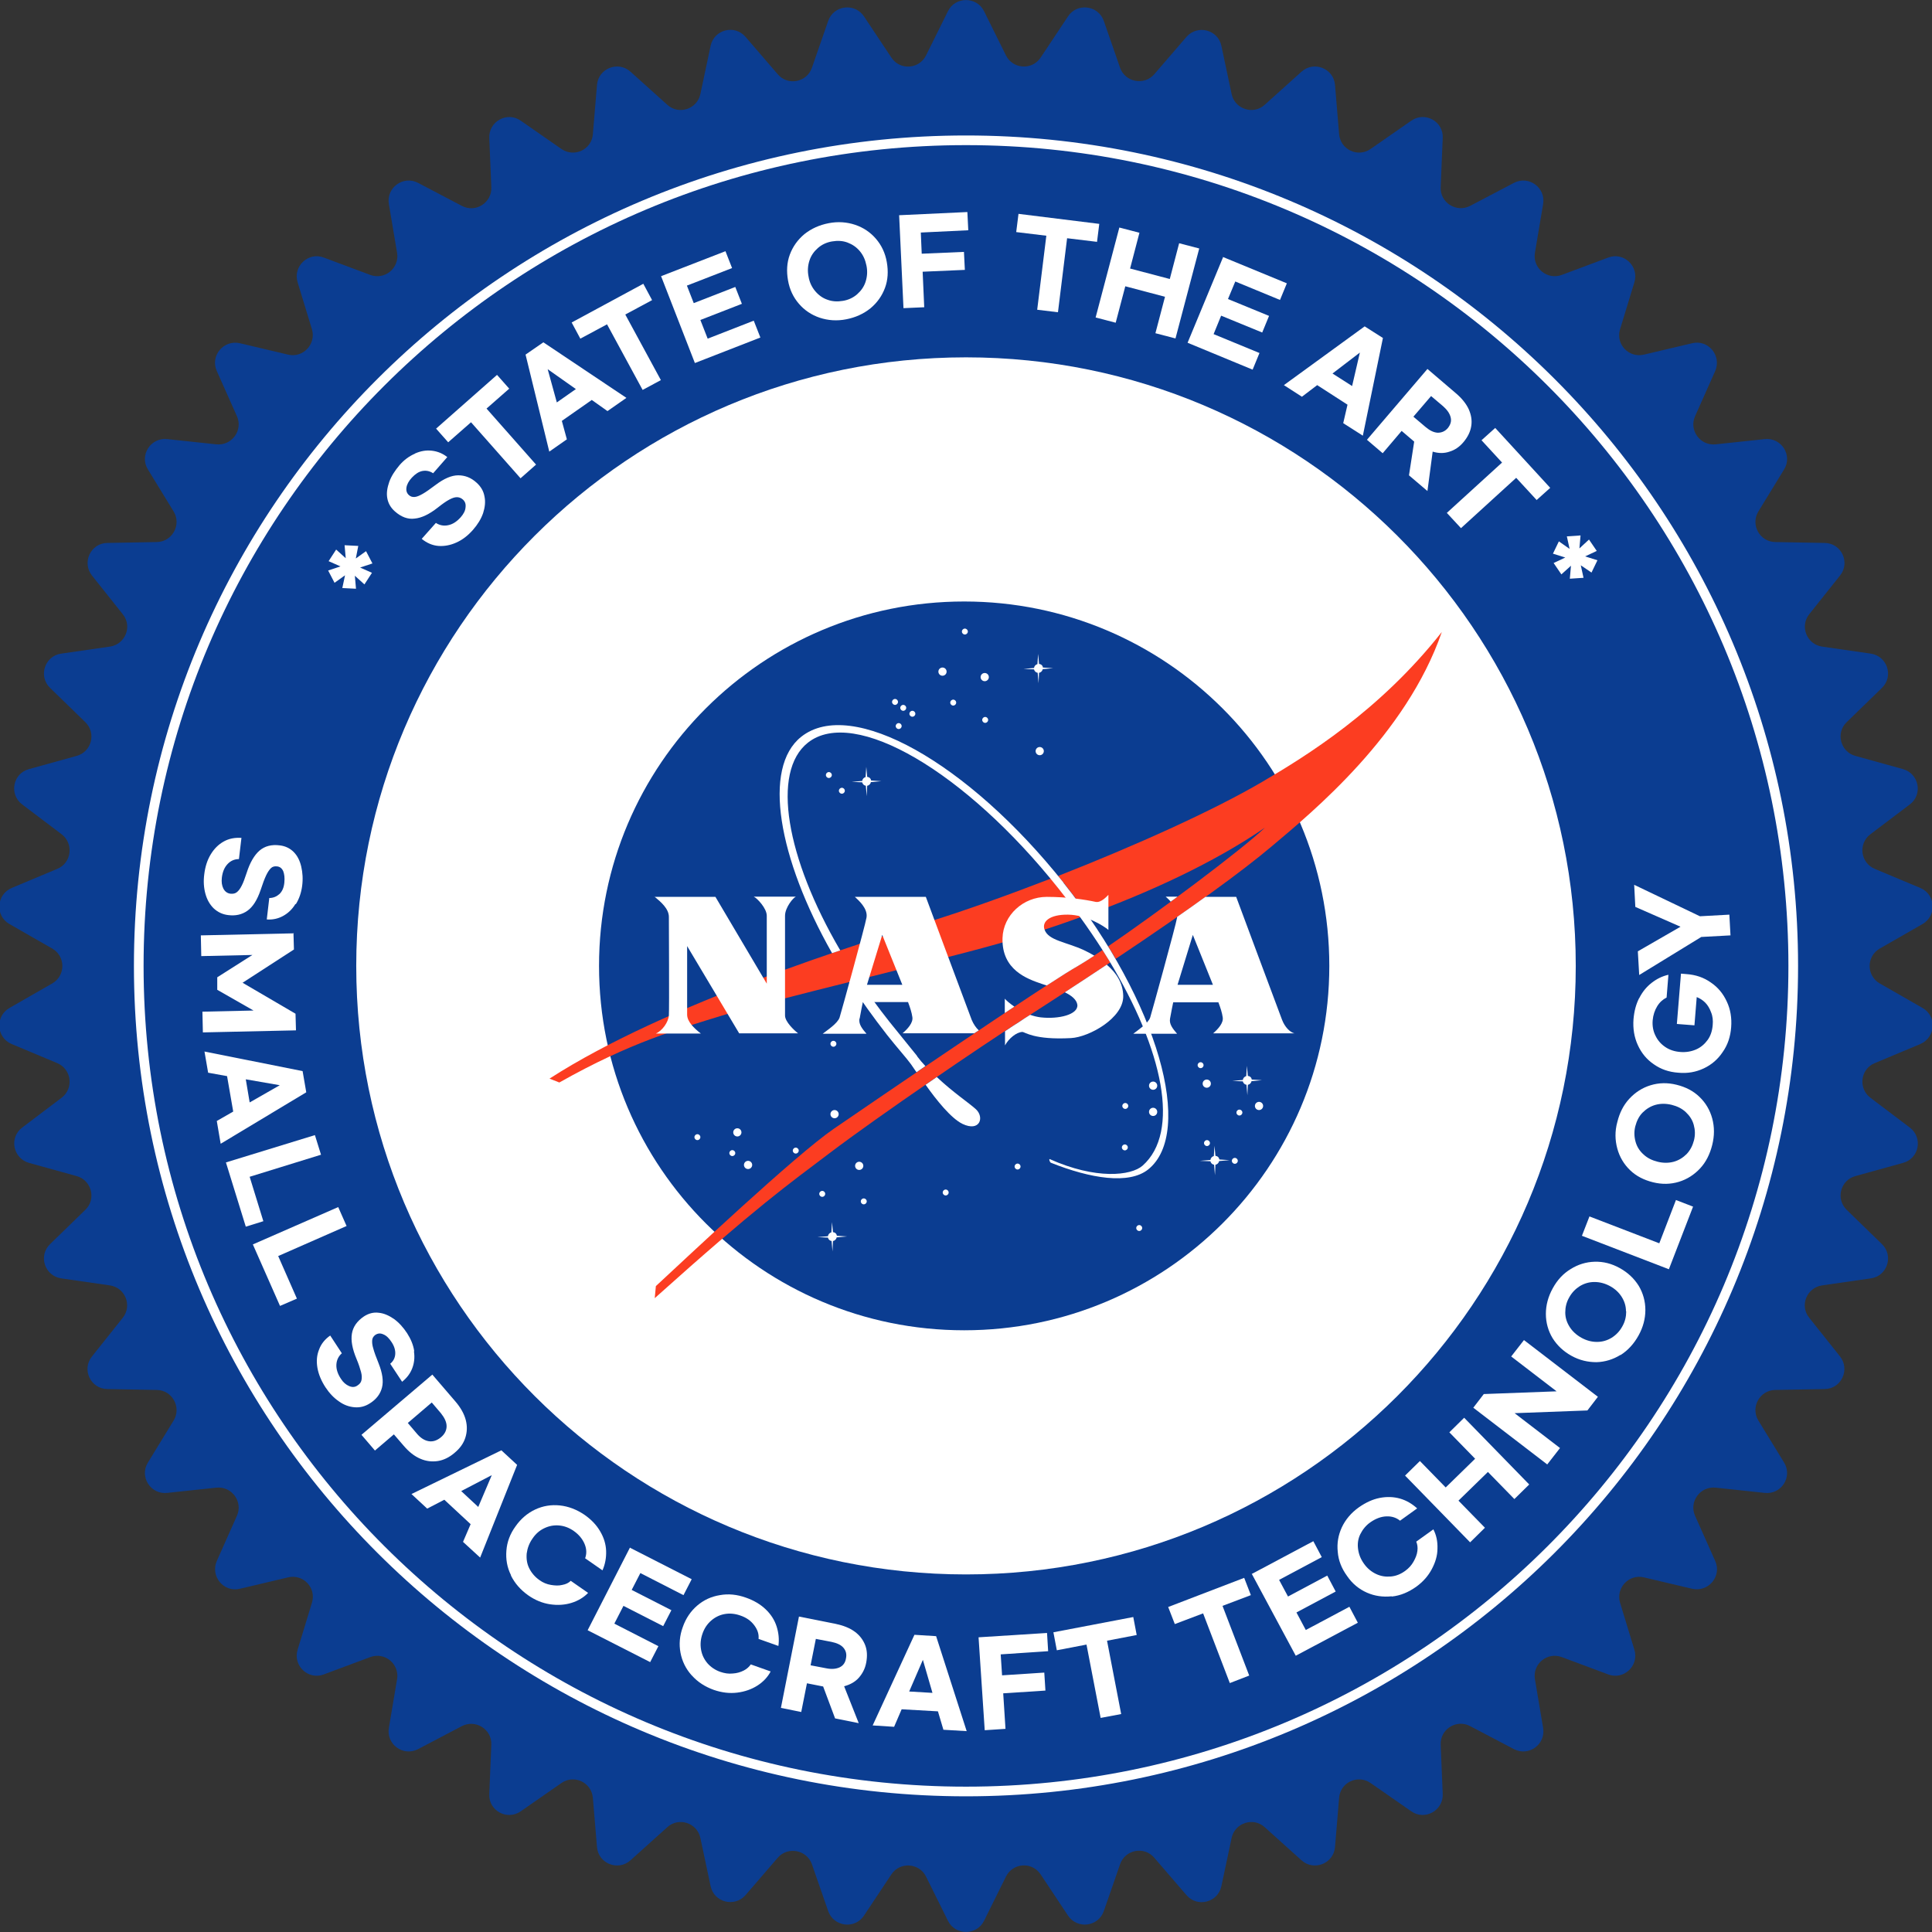 <svg width="100" height="100" viewBox="0 0 100 100" fill="none" xmlns="http://www.w3.org/2000/svg">
<rect x="0" y="0" width="100" height="100" fill="#333333" stroke="none"/>
<g clip-path="url(#clip0_607_3002)">
<path d="M50.933 0.578L52.067 2.865C52.421 3.584 53.425 3.643 53.862 2.982L55.28 0.849C55.752 0.13 56.851 0.271 57.134 1.085L57.973 3.501C58.233 4.256 59.225 4.444 59.745 3.843L61.41 1.91C61.977 1.261 63.04 1.532 63.218 2.369L63.749 4.869C63.914 5.647 64.871 5.965 65.462 5.423L67.364 3.713C68.001 3.136 69.029 3.536 69.1 4.397L69.312 6.943C69.383 7.745 70.281 8.169 70.943 7.71L73.045 6.248C73.754 5.753 74.722 6.283 74.675 7.144L74.569 9.69C74.533 10.492 75.384 11.022 76.093 10.657L78.361 9.466C79.128 9.065 80.014 9.714 79.872 10.562L79.447 13.085C79.317 13.875 80.085 14.511 80.841 14.228L83.239 13.332C84.042 13.026 84.845 13.78 84.597 14.606L83.853 17.046C83.617 17.812 84.302 18.543 85.093 18.354L87.586 17.765C88.424 17.564 89.121 18.413 88.779 19.203L87.739 21.537C87.408 22.268 87.999 23.081 88.802 22.999L91.342 22.728C92.204 22.634 92.795 23.565 92.346 24.296L91.011 26.477C90.598 27.16 91.082 28.044 91.885 28.056L94.448 28.103C95.311 28.115 95.783 29.117 95.24 29.789L93.645 31.793C93.149 32.418 93.515 33.349 94.307 33.467L96.834 33.832C97.685 33.962 98.027 34.999 97.413 35.601L95.582 37.381C95.004 37.935 95.263 38.913 96.031 39.125L98.5 39.809C99.327 40.045 99.539 41.117 98.854 41.636L96.811 43.181C96.173 43.664 96.291 44.654 97.035 44.972L99.398 45.962C100.189 46.293 100.26 47.389 99.516 47.825L97.295 49.098C96.598 49.499 96.598 50.501 97.295 50.902L99.516 52.175C100.26 52.599 100.189 53.696 99.398 54.038L97.035 55.028C96.291 55.334 96.173 56.336 96.811 56.819L98.854 58.364C99.539 58.883 99.338 59.967 98.5 60.191L96.031 60.875C95.263 61.087 95.004 62.053 95.582 62.619L97.413 64.399C98.027 65.001 97.685 66.05 96.834 66.168L94.307 66.533C93.515 66.651 93.137 67.582 93.645 68.207L95.24 70.211C95.771 70.883 95.311 71.885 94.448 71.897L91.885 71.944C91.082 71.956 90.598 72.84 91.011 73.523L92.346 75.704C92.795 76.435 92.204 77.367 91.342 77.272L88.802 77.001C87.999 76.918 87.408 77.732 87.739 78.463L88.779 80.797C89.133 81.587 88.424 82.424 87.586 82.235L85.093 81.646C84.314 81.457 83.629 82.188 83.853 82.954L84.597 85.394C84.845 86.219 84.042 86.974 83.239 86.667L80.841 85.772C80.085 85.489 79.317 86.125 79.447 86.915L79.872 89.438C80.014 90.286 79.128 90.935 78.361 90.534L76.093 89.343C75.384 88.966 74.533 89.508 74.569 90.31L74.675 92.856C74.711 93.717 73.742 94.247 73.045 93.752L70.943 92.29C70.281 91.831 69.372 92.255 69.312 93.057L69.1 95.603C69.029 96.463 68.001 96.864 67.364 96.287L65.462 94.577C64.871 94.035 63.914 94.353 63.749 95.131L63.218 97.63C63.04 98.468 61.977 98.75 61.41 98.09L59.745 96.157C59.225 95.544 58.233 95.733 57.973 96.499L57.134 98.915C56.851 99.729 55.764 99.87 55.28 99.151L53.862 97.017C53.414 96.346 52.421 96.416 52.067 97.135L50.933 99.422C50.555 100.189 49.445 100.189 49.067 99.422L47.933 97.135C47.578 96.416 46.575 96.357 46.138 97.017L44.72 99.151C44.248 99.87 43.149 99.729 42.866 98.915L42.027 96.499C41.767 95.744 40.775 95.556 40.255 96.157L38.59 98.09C38.023 98.739 36.96 98.468 36.782 97.63L36.251 95.131C36.086 94.353 35.129 94.035 34.538 94.577L32.636 96.287C31.999 96.864 30.971 96.463 30.9 95.603L30.687 93.057C30.617 92.255 29.719 91.831 29.057 92.29L26.955 93.752C26.246 94.247 25.278 93.717 25.325 92.856L25.431 90.31C25.467 89.508 24.616 88.978 23.907 89.343L21.64 90.534C20.872 90.935 19.986 90.286 20.128 89.438L20.553 86.915C20.683 86.125 19.915 85.489 19.159 85.772L16.761 86.667C15.958 86.974 15.155 86.219 15.403 85.394L16.147 82.954C16.383 82.188 15.698 81.457 14.907 81.646L12.414 82.235C11.576 82.435 10.879 81.587 11.221 80.797L12.261 78.463C12.591 77.732 12.001 76.918 11.198 77.001L8.658 77.272C7.796 77.367 7.205 76.435 7.654 75.704L8.989 73.523C9.402 72.84 8.918 71.956 8.115 71.944L5.552 71.897C4.689 71.885 4.217 70.883 4.76 70.211L6.355 68.207C6.851 67.582 6.485 66.651 5.693 66.533L3.166 66.168C2.315 66.038 1.973 65.001 2.587 64.399L4.418 62.619C4.996 62.065 4.737 61.087 3.969 60.875L1.5 60.191C0.673 59.955 0.461 58.883 1.146 58.364L3.189 56.819C3.827 56.336 3.709 55.346 2.965 55.028L0.602 54.038C-0.189 53.707 -0.26 52.611 0.484 52.175L2.705 50.902C3.402 50.501 3.402 49.499 2.705 49.098L0.484 47.825C-0.26 47.401 -0.189 46.304 0.602 45.962L2.965 44.972C3.709 44.666 3.827 43.664 3.189 43.181L1.146 41.636C0.461 41.117 0.661 40.033 1.5 39.809L3.969 39.125C4.737 38.913 4.996 37.947 4.418 37.381L2.587 35.601C1.973 34.999 2.315 33.95 3.166 33.832L5.693 33.467C6.485 33.349 6.863 32.418 6.355 31.793L4.76 29.789C4.229 29.117 4.689 28.115 5.552 28.103L8.115 28.056C8.918 28.044 9.402 27.16 8.989 26.477L7.654 24.296C7.205 23.565 7.796 22.634 8.658 22.728L11.198 22.999C12.001 23.081 12.591 22.268 12.261 21.537L11.221 19.203C10.867 18.413 11.576 17.576 12.414 17.765L14.907 18.354C15.686 18.543 16.371 17.812 16.147 17.046L15.403 14.606C15.155 13.78 15.958 13.026 16.761 13.332L19.159 14.228C19.915 14.511 20.683 13.875 20.553 13.085L20.128 10.562C19.986 9.714 20.872 9.065 21.64 9.466L23.907 10.657C24.616 11.034 25.467 10.492 25.431 9.69L25.325 7.144C25.289 6.283 26.258 5.753 26.955 6.248L29.057 7.71C29.719 8.169 30.628 7.745 30.687 6.943L30.9 4.397C30.971 3.536 31.999 3.136 32.636 3.713L34.538 5.423C35.129 5.965 36.086 5.647 36.251 4.869L36.782 2.369C36.96 1.532 38.023 1.25 38.59 1.91L40.255 3.843C40.775 4.456 41.767 4.267 42.027 3.501L42.866 1.085C43.149 0.271 44.236 0.13 44.72 0.849L46.138 2.982C46.586 3.654 47.578 3.584 47.933 2.865L49.067 0.578C49.445 -0.189 50.555 -0.189 50.933 0.578Z" fill="#0B3D91"/>
<path d="M50 81.492C67.431 81.492 81.561 67.39 81.561 49.994C81.561 32.598 67.431 18.496 50 18.496C32.569 18.496 18.439 32.598 18.439 49.994C18.439 67.39 32.569 81.492 50 81.492Z" fill="white"/>
<path d="M50 92.727C73.648 92.727 92.818 73.595 92.818 49.994C92.818 26.394 73.648 7.262 50 7.262C26.352 7.262 7.182 26.394 7.182 49.994C7.182 73.595 26.352 92.727 50 92.727Z" stroke="white" stroke-width="0.5" stroke-miterlimit="10"/>
<path d="M18.403 28.917L18.946 28.528L19.277 29.164L18.639 29.376L19.253 29.648L18.863 30.249L18.367 29.801L18.426 30.473L17.718 30.437L17.859 29.777L17.316 30.166L16.985 29.53L17.623 29.317L17.009 29.046L17.399 28.445L17.895 28.893L17.836 28.221L18.544 28.257L18.415 28.917H18.403Z" fill="white"/>
<path d="M21.486 23.471C21.781 23.341 22.064 23.294 22.36 23.329C22.655 23.365 22.915 23.471 23.151 23.659L22.419 24.496C22.242 24.378 22.053 24.343 21.864 24.378C21.675 24.414 21.498 24.532 21.32 24.72C21.155 24.897 21.061 25.074 21.037 25.239C21.013 25.404 21.061 25.534 21.167 25.628C21.261 25.71 21.356 25.734 21.474 25.722C21.592 25.71 21.722 25.651 21.887 25.557C22.053 25.463 22.265 25.31 22.549 25.098C22.986 24.767 23.376 24.602 23.718 24.602C24.061 24.602 24.38 24.72 24.663 24.98C24.888 25.18 25.029 25.416 25.077 25.699C25.136 25.97 25.1 26.265 25.006 26.559C24.899 26.866 24.722 27.149 24.486 27.42C24.226 27.715 23.943 27.939 23.624 28.08C23.317 28.221 22.998 28.28 22.691 28.257C22.383 28.233 22.088 28.104 21.828 27.891L22.561 27.066C22.761 27.196 22.974 27.231 23.198 27.184C23.435 27.137 23.647 26.995 23.848 26.771C23.99 26.606 24.084 26.441 24.096 26.265C24.12 26.088 24.073 25.958 23.954 25.852C23.86 25.769 23.754 25.734 23.647 25.734C23.529 25.734 23.399 25.781 23.246 25.864C23.092 25.946 22.891 26.088 22.655 26.276C22.218 26.618 21.828 26.807 21.462 26.842C21.108 26.889 20.765 26.76 20.434 26.465C20.222 26.276 20.092 26.052 20.045 25.781C19.997 25.51 20.045 25.239 20.151 24.932C20.257 24.638 20.446 24.355 20.683 24.072C20.919 23.801 21.179 23.612 21.474 23.483L21.486 23.471Z" fill="white"/>
<path d="M26.364 20.111L25.183 21.148L27.746 24.048L26.943 24.756L24.38 21.856L23.198 22.893L22.572 22.186L25.726 19.404L26.352 20.111H26.364Z" fill="white"/>
<path d="M30.616 20.712L29.081 21.785L29.341 22.74L28.431 23.376L27.203 18.354L28.124 17.718L32.423 20.594L31.443 21.278L30.628 20.7L30.616 20.712ZM29.801 20.134L28.348 19.109L28.821 20.83L29.813 20.134H29.801Z" fill="white"/>
<path d="M33.747 15.537L32.365 16.28L34.207 19.675L33.262 20.182L31.42 16.787L30.038 17.529L29.589 16.692L33.298 14.688L33.747 15.525V15.537Z" fill="white"/>
<path d="M34.207 14.299L37.55 13.002L37.892 13.875L35.554 14.783L35.908 15.69L38.058 14.853L38.4 15.726L36.251 16.562L36.629 17.529L39.014 16.598L39.357 17.47L35.967 18.791L34.219 14.299H34.207Z" fill="white"/>
<path d="M42.428 16.445C42.003 16.303 41.637 16.056 41.354 15.726C41.058 15.384 40.869 14.983 40.787 14.511C40.704 14.04 40.728 13.592 40.881 13.179C41.035 12.767 41.283 12.413 41.637 12.118C41.992 11.836 42.405 11.647 42.889 11.553C43.373 11.458 43.834 11.494 44.259 11.635C44.685 11.777 45.051 12.024 45.334 12.354C45.63 12.696 45.819 13.097 45.901 13.568C45.984 14.04 45.96 14.488 45.807 14.9C45.653 15.313 45.405 15.667 45.051 15.961C44.696 16.244 44.283 16.433 43.799 16.527C43.314 16.622 42.854 16.586 42.428 16.445ZM44.366 15.231C44.566 15.054 44.72 14.842 44.803 14.582C44.885 14.323 44.909 14.052 44.85 13.757C44.791 13.462 44.685 13.215 44.507 13.003C44.33 12.79 44.118 12.649 43.87 12.555C43.621 12.46 43.35 12.448 43.066 12.496C42.783 12.543 42.535 12.661 42.334 12.838C42.133 13.014 41.98 13.227 41.897 13.486C41.814 13.745 41.791 14.016 41.85 14.311C41.897 14.606 42.015 14.853 42.192 15.066C42.37 15.278 42.582 15.431 42.83 15.514C43.078 15.608 43.35 15.62 43.633 15.572C43.917 15.525 44.165 15.407 44.366 15.231Z" fill="white"/>
<path d="M46.539 11.14L50.071 10.975L50.118 11.918L47.661 12.036L47.708 13.132L49.894 13.038L49.941 13.969L47.756 14.064L47.838 15.903L46.764 15.95L46.539 11.14Z" fill="white"/>
<path d="M56.792 12.519L55.233 12.331L54.76 16.162L53.685 16.032L54.158 12.201L52.599 12.012L52.717 11.069L56.898 11.588L56.78 12.531L56.792 12.519Z" fill="white"/>
<path d="M62.072 12.861L60.843 17.518L59.804 17.247L60.3 15.361L58.245 14.818L57.748 16.704L56.709 16.433L57.937 11.777L58.977 12.048L58.493 13.899L60.548 14.441L61.032 12.59L62.072 12.861Z" fill="white"/>
<path d="M63.288 13.297L66.607 14.665L66.253 15.525L63.938 14.57L63.56 15.478L65.686 16.351L65.332 17.211L63.206 16.339L62.816 17.294L65.19 18.272L64.836 19.133L61.469 17.741L63.312 13.297H63.288Z" fill="white"/>
<path d="M69.749 20.948L68.178 19.934L67.387 20.535L66.454 19.934L70.635 16.893L71.58 17.494L70.541 22.551L69.525 21.903L69.749 20.936V20.948ZM69.985 19.981L70.387 18.248L68.97 19.333L69.985 19.981Z" fill="white"/>
<path d="M72.927 24.614L73.198 22.858L72.549 22.304L71.568 23.459L70.753 22.763L73.884 19.097L75.36 20.358C75.667 20.618 75.892 20.901 76.022 21.184C76.151 21.478 76.199 21.761 76.151 22.056C76.104 22.351 75.974 22.61 75.762 22.869C75.549 23.129 75.301 23.294 75.029 23.376C74.758 23.471 74.462 23.471 74.155 23.376L73.884 25.416L72.927 24.602V24.614ZM73.163 21.573L73.789 22.103C74.013 22.292 74.214 22.386 74.415 22.398C74.616 22.398 74.793 22.327 74.935 22.162C75.077 21.985 75.136 21.808 75.088 21.608C75.041 21.408 74.911 21.219 74.699 21.03L74.073 20.5L73.163 21.561V21.573Z" fill="white"/>
<path d="M79.542 25.887L78.478 24.732L75.62 27.337L74.888 26.547L77.746 23.942L76.683 22.787L77.392 22.15L80.239 25.251L79.53 25.887H79.542Z" fill="white"/>
<path d="M81.821 29.259L81.963 29.907L81.254 29.954L81.313 29.282L80.817 29.73L80.415 29.141L81.018 28.858L80.38 28.657L80.687 28.021L81.242 28.41L81.1 27.762L81.809 27.714L81.75 28.386L82.246 27.927L82.648 28.516L82.045 28.799L82.683 28.999L82.376 29.636L81.821 29.259Z" fill="white"/>
<path d="M15.285 46.8C15.12 47.071 14.907 47.271 14.647 47.413C14.387 47.554 14.104 47.613 13.808 47.59L13.938 46.481C14.151 46.481 14.328 46.399 14.47 46.269C14.612 46.128 14.694 45.939 14.718 45.68C14.742 45.432 14.718 45.244 14.659 45.09C14.588 44.937 14.482 44.855 14.328 44.843C14.21 44.831 14.104 44.855 14.021 44.937C13.938 45.02 13.856 45.138 13.773 45.314C13.69 45.491 13.596 45.739 13.489 46.069C13.312 46.587 13.088 46.941 12.804 47.142C12.521 47.342 12.19 47.413 11.812 47.365C11.517 47.33 11.269 47.212 11.056 47.012C10.855 46.812 10.714 46.564 10.631 46.257C10.548 45.951 10.525 45.621 10.572 45.255C10.619 44.866 10.726 44.525 10.903 44.23C11.08 43.935 11.304 43.711 11.576 43.558C11.848 43.405 12.155 43.346 12.497 43.369L12.367 44.466C12.131 44.466 11.93 44.56 11.777 44.725C11.611 44.902 11.517 45.138 11.482 45.432C11.458 45.656 11.482 45.833 11.564 45.998C11.647 46.151 11.765 46.234 11.918 46.257C12.048 46.269 12.155 46.257 12.249 46.187C12.344 46.116 12.426 46.01 12.509 45.845C12.592 45.692 12.675 45.456 12.769 45.173C12.934 44.654 13.159 44.265 13.43 44.029C13.702 43.794 14.056 43.699 14.493 43.758C14.777 43.794 15.013 43.911 15.202 44.1C15.391 44.289 15.521 44.548 15.592 44.855C15.663 45.161 15.687 45.491 15.639 45.857C15.592 46.21 15.486 46.517 15.32 46.788L15.285 46.8Z" fill="white"/>
<path d="M15.19 48.285L15.214 49.146L12.556 50.867L15.296 52.47L15.32 53.331L10.501 53.437L10.477 52.364L13.123 52.305L11.245 51.232V50.584L13.064 49.429L10.418 49.488L10.395 48.415L15.214 48.309L15.19 48.285Z" fill="white"/>
<path d="M12.072 57.539L11.753 55.7L10.773 55.523L10.584 54.427L15.663 55.441L15.852 56.537L11.422 59.201L11.221 58.022L12.084 57.527L12.072 57.539ZM12.934 57.056L14.481 56.171L12.722 55.865L12.922 57.056H12.934Z" fill="white"/>
<path d="M16.619 59.767L12.922 60.91L13.631 63.209L12.722 63.492L11.694 60.167L16.3 58.753L16.619 59.779V59.767Z" fill="white"/>
<path d="M17.943 63.456L14.399 65.013L15.368 67.217L14.493 67.594L13.088 64.411L17.506 62.478L17.943 63.468V63.456Z" fill="white"/>
<path d="M21.427 69.952C21.474 70.27 21.439 70.565 21.332 70.836C21.226 71.107 21.049 71.331 20.813 71.52L20.198 70.588C20.364 70.447 20.447 70.282 20.458 70.082C20.47 69.893 20.411 69.681 20.269 69.469C20.14 69.268 19.998 69.127 19.844 69.068C19.691 68.997 19.561 69.009 19.431 69.091C19.336 69.162 19.277 69.245 19.265 69.362C19.254 69.48 19.265 69.622 19.325 69.811C19.372 69.987 19.466 70.247 19.596 70.565C19.797 71.072 19.856 71.484 19.773 71.814C19.691 72.144 19.49 72.416 19.159 72.628C18.911 72.793 18.639 72.864 18.356 72.84C18.072 72.817 17.801 72.722 17.541 72.534C17.281 72.357 17.045 72.109 16.844 71.803C16.631 71.473 16.49 71.142 16.43 70.801C16.372 70.459 16.395 70.152 16.513 69.858C16.619 69.563 16.82 69.315 17.092 69.127L17.694 70.046C17.517 70.2 17.423 70.4 17.411 70.636C17.399 70.871 17.482 71.119 17.647 71.367C17.765 71.555 17.907 71.673 18.072 71.744C18.238 71.814 18.38 71.803 18.509 71.708C18.616 71.638 18.687 71.555 18.71 71.437C18.734 71.319 18.734 71.19 18.687 71.013C18.639 70.836 18.569 70.612 18.45 70.329C18.238 69.822 18.155 69.386 18.214 69.032C18.273 68.679 18.474 68.384 18.84 68.136C19.076 67.983 19.336 67.913 19.596 67.948C19.868 67.972 20.128 68.089 20.387 68.266C20.647 68.455 20.872 68.702 21.073 69.009C21.262 69.304 21.392 69.61 21.439 69.928L21.427 69.952Z" fill="white"/>
<path d="M22.372 71.143L23.576 72.545C23.848 72.864 24.025 73.182 24.108 73.5C24.191 73.819 24.179 74.125 24.084 74.42C23.99 74.714 23.801 74.974 23.529 75.198C23.258 75.433 22.962 75.575 22.667 75.622C22.36 75.669 22.053 75.634 21.757 75.504C21.45 75.375 21.167 75.151 20.895 74.832L20.387 74.243L19.407 75.08L18.71 74.266L22.384 71.143H22.372ZM21.569 74.196C21.769 74.431 21.97 74.561 22.195 74.597C22.407 74.632 22.62 74.561 22.82 74.396C23.021 74.231 23.116 74.031 23.116 73.819C23.116 73.606 23.009 73.382 22.82 73.147L22.348 72.593L21.108 73.653L21.58 74.207L21.569 74.196Z" fill="white"/>
<path d="M24.368 78.899L22.998 77.626L22.112 78.086L21.297 77.331L25.951 75.068L26.766 75.822L24.852 80.62L23.966 79.807L24.356 78.899H24.368ZM24.758 77.991L25.455 76.353L23.872 77.178L24.758 78.003V77.991Z" fill="white"/>
<path d="M26.447 81.528C26.246 81.127 26.175 80.703 26.211 80.255C26.246 79.807 26.4 79.394 26.683 79.005C26.955 78.616 27.298 78.322 27.699 78.133C28.101 77.945 28.526 77.874 28.975 77.921C29.424 77.968 29.849 78.133 30.251 78.404C30.605 78.652 30.877 78.935 31.066 79.265C31.255 79.583 31.361 79.925 31.373 80.278C31.384 80.62 31.326 80.962 31.184 81.281L30.286 80.656C30.369 80.432 30.369 80.184 30.262 79.925C30.156 79.666 29.967 79.43 29.695 79.241C29.459 79.076 29.211 78.982 28.939 78.958C28.668 78.935 28.42 78.982 28.172 79.1C27.924 79.218 27.723 79.394 27.558 79.642C27.392 79.878 27.298 80.137 27.262 80.408C27.238 80.679 27.274 80.939 27.392 81.174C27.51 81.41 27.687 81.622 27.924 81.787C28.101 81.917 28.302 82 28.514 82.035C28.727 82.07 28.916 82.082 29.105 82.035C29.294 82 29.436 81.929 29.542 81.823L30.44 82.448C30.215 82.683 29.92 82.86 29.577 82.966C29.235 83.072 28.857 83.096 28.467 83.037C28.077 82.978 27.699 82.825 27.345 82.577C26.943 82.294 26.648 81.953 26.447 81.552V81.528Z" fill="white"/>
<path d="M32.613 80.113L35.802 81.74L35.377 82.565L33.145 81.422L32.696 82.294L34.751 83.343L34.326 84.169L32.27 83.119L31.798 84.039L34.078 85.206L33.653 86.031L30.416 84.381L32.613 80.09V80.113Z" fill="white"/>
<path d="M35.79 86.703C35.495 86.373 35.306 85.984 35.223 85.548C35.14 85.111 35.176 84.663 35.341 84.216C35.495 83.768 35.755 83.39 36.085 83.107C36.428 82.813 36.818 82.636 37.255 82.565C37.704 82.483 38.153 82.53 38.613 82.695C39.015 82.836 39.357 83.037 39.629 83.296C39.901 83.555 40.09 83.85 40.196 84.18C40.302 84.51 40.338 84.852 40.29 85.194L39.263 84.829C39.286 84.581 39.215 84.357 39.038 84.121C38.861 83.885 38.625 83.72 38.306 83.614C38.034 83.52 37.763 83.496 37.503 83.544C37.243 83.591 37.007 83.709 36.806 83.885C36.605 84.062 36.452 84.286 36.357 84.569C36.263 84.84 36.239 85.111 36.286 85.383C36.333 85.654 36.44 85.878 36.617 86.09C36.794 86.29 37.019 86.444 37.29 86.538C37.503 86.609 37.704 86.644 37.928 86.62C38.141 86.609 38.33 86.55 38.495 86.467C38.66 86.385 38.779 86.267 38.861 86.149L39.889 86.514C39.735 86.809 39.499 87.056 39.204 87.245C38.908 87.434 38.554 87.563 38.153 87.611C37.763 87.658 37.361 87.611 36.948 87.469C36.487 87.304 36.109 87.056 35.814 86.726L35.79 86.703Z" fill="white"/>
<path d="M43.232 88.966L42.606 87.292L41.767 87.127L41.472 88.613L40.42 88.4L41.354 83.673L43.255 84.051C43.645 84.133 43.976 84.263 44.236 84.451C44.495 84.64 44.673 84.876 44.779 85.147C44.885 85.418 44.897 85.713 44.838 86.043C44.779 86.373 44.637 86.632 44.448 86.844C44.259 87.057 43.999 87.198 43.692 87.281L44.448 89.19L43.22 88.943L43.232 88.966ZM41.956 86.196L42.759 86.349C43.043 86.408 43.279 86.385 43.456 86.302C43.633 86.22 43.751 86.066 43.787 85.842C43.834 85.618 43.787 85.442 43.657 85.288C43.527 85.135 43.314 85.041 43.031 84.982L42.228 84.829L41.956 86.196Z" fill="white"/>
<path d="M48.535 88.578L46.669 88.472L46.279 89.379L45.169 89.308L47.331 84.617L48.453 84.687L50.035 89.603L48.831 89.532L48.547 88.578H48.535ZM48.264 87.623L47.768 85.913L47.059 87.552L48.264 87.623Z" fill="white"/>
<path d="M50.662 84.746L54.194 84.522L54.252 85.465L51.796 85.63L51.867 86.715L54.052 86.573L54.111 87.504L51.926 87.646L52.044 89.485L50.969 89.556L50.65 84.746H50.662Z" fill="white"/>
<path d="M58.835 84.628L57.3 84.923L58.032 88.719L56.969 88.919L56.237 85.123L54.701 85.418L54.524 84.487L58.658 83.697L58.835 84.628Z" fill="white"/>
<path d="M64.741 82.565L63.277 83.119L64.659 86.727L63.655 87.116L62.273 83.508L60.808 84.062L60.465 83.178L64.399 81.669L64.741 82.554V82.565Z" fill="white"/>
<path d="M64.812 81.457L67.978 79.772L68.415 80.597L66.206 81.775L66.667 82.636L68.698 81.552L69.135 82.377L67.104 83.461L67.588 84.369L69.844 83.166L70.281 83.992L67.068 85.701L64.789 81.457H64.812Z" fill="white"/>
<path d="M72.029 82.624C71.581 82.671 71.155 82.612 70.754 82.436C70.352 82.259 69.998 81.976 69.726 81.575C69.442 81.186 69.277 80.774 69.242 80.326C69.195 79.878 69.265 79.465 69.454 79.052C69.643 78.652 69.939 78.298 70.34 78.015C70.695 77.768 71.049 77.603 71.415 77.532C71.781 77.461 72.136 77.473 72.466 77.567C72.797 77.662 73.092 77.838 73.352 78.074L72.466 78.711C72.277 78.557 72.041 78.475 71.758 78.487C71.474 78.498 71.203 78.605 70.931 78.793C70.695 78.958 70.529 79.17 70.411 79.406C70.293 79.642 70.257 79.901 70.293 80.172C70.328 80.444 70.423 80.691 70.6 80.939C70.766 81.174 70.978 81.351 71.226 81.469C71.474 81.587 71.722 81.622 71.994 81.599C72.266 81.575 72.514 81.469 72.738 81.304C72.915 81.174 73.057 81.021 73.163 80.832C73.27 80.644 73.341 80.467 73.364 80.278C73.388 80.09 73.364 79.937 73.305 79.795L74.191 79.159C74.344 79.453 74.415 79.783 74.403 80.149C74.403 80.514 74.297 80.868 74.108 81.222C73.919 81.575 73.659 81.87 73.305 82.129C72.903 82.412 72.49 82.589 72.041 82.636L72.029 82.624Z" fill="white"/>
<path d="M75.785 73.382L79.152 76.836L78.384 77.591L77.014 76.188L75.49 77.673L76.86 79.076L76.093 79.831L72.726 76.376L73.494 75.622L74.829 76.99L76.352 75.504L75.018 74.137L75.785 73.382Z" fill="white"/>
<path d="M76.258 72.863L76.801 72.156L80.569 72.015L78.219 70.211L78.88 69.362L82.707 72.298L82.164 73.005L78.396 73.146L80.746 74.95L80.085 75.799L76.258 72.863Z" fill="white"/>
<path d="M83.877 70.128C83.499 70.364 83.073 70.494 82.636 70.506C82.188 70.506 81.762 70.411 81.337 70.176C80.912 69.94 80.593 69.633 80.357 69.256C80.132 68.879 80.014 68.454 80.014 68.007C80.014 67.559 80.132 67.111 80.368 66.686C80.605 66.25 80.912 65.92 81.302 65.684C81.68 65.448 82.093 65.319 82.542 65.307C82.991 65.295 83.416 65.401 83.841 65.637C84.266 65.873 84.585 66.179 84.822 66.557C85.046 66.934 85.164 67.358 85.164 67.806C85.164 68.254 85.046 68.702 84.81 69.126C84.574 69.551 84.266 69.893 83.877 70.14V70.128ZM84.16 67.865C84.16 67.594 84.078 67.346 83.936 67.122C83.794 66.898 83.593 66.71 83.333 66.568C83.073 66.427 82.802 66.356 82.53 66.356C82.258 66.356 82.01 66.427 81.774 66.568C81.55 66.71 81.361 66.898 81.219 67.158C81.077 67.405 81.018 67.665 81.018 67.936C81.018 68.207 81.101 68.454 81.243 68.678C81.384 68.903 81.585 69.091 81.857 69.244C82.117 69.386 82.377 69.457 82.66 69.457C82.932 69.457 83.18 69.386 83.416 69.244C83.64 69.103 83.829 68.914 83.971 68.655C84.113 68.407 84.172 68.148 84.172 67.877L84.16 67.865Z" fill="white"/>
<path d="M82.27 62.962L85.885 64.353L86.747 62.113L87.633 62.455L86.381 65.696L81.88 63.964L82.27 62.962Z" fill="white"/>
<path d="M87.999 60.474C87.692 60.804 87.326 61.04 86.9 61.17C86.475 61.299 86.026 61.311 85.554 61.193C85.081 61.075 84.692 60.875 84.373 60.569C84.054 60.262 83.829 59.885 83.711 59.449C83.593 59.013 83.581 58.553 83.711 58.081C83.829 57.598 84.03 57.197 84.337 56.867C84.644 56.537 85.01 56.301 85.436 56.172C85.861 56.042 86.31 56.03 86.782 56.148C87.255 56.266 87.645 56.466 87.963 56.773C88.282 57.079 88.507 57.456 88.625 57.893C88.743 58.329 88.743 58.788 88.625 59.26C88.507 59.732 88.306 60.144 87.999 60.474ZM87.668 58.223C87.597 57.963 87.456 57.751 87.255 57.562C87.054 57.374 86.806 57.256 86.522 57.185C86.227 57.115 85.956 57.115 85.696 57.185C85.436 57.256 85.211 57.398 85.022 57.586C84.833 57.775 84.715 58.022 84.644 58.293C84.573 58.565 84.585 58.836 84.656 59.095C84.727 59.354 84.869 59.578 85.07 59.755C85.27 59.944 85.519 60.062 85.802 60.132C86.085 60.203 86.369 60.203 86.629 60.132C86.889 60.062 87.113 59.92 87.302 59.732C87.491 59.531 87.609 59.295 87.68 59.024C87.751 58.741 87.739 58.482 87.668 58.223Z" fill="white"/>
<path d="M84.845 51.668C85.01 51.338 85.223 51.079 85.495 50.867C85.755 50.666 86.038 50.525 86.357 50.454L86.263 51.633C86.074 51.727 85.908 51.869 85.778 52.081C85.648 52.293 85.566 52.541 85.542 52.812C85.518 53.094 85.566 53.366 85.684 53.601C85.802 53.849 85.967 54.038 86.192 54.191C86.416 54.344 86.676 54.427 86.971 54.45C87.267 54.474 87.538 54.427 87.786 54.321C88.034 54.214 88.235 54.038 88.389 53.825C88.542 53.613 88.625 53.354 88.649 53.059C88.672 52.823 88.649 52.599 88.566 52.399C88.495 52.199 88.389 52.022 88.259 51.892C88.129 51.763 87.975 51.668 87.822 51.609L87.704 53.071L86.794 53L87.007 50.395L87.29 50.419C87.775 50.454 88.188 50.595 88.554 50.855C88.92 51.102 89.192 51.432 89.381 51.845C89.57 52.246 89.641 52.694 89.605 53.165C89.57 53.649 89.428 54.085 89.168 54.45C88.92 54.827 88.59 55.11 88.188 55.299C87.786 55.488 87.349 55.57 86.865 55.523C86.381 55.488 85.967 55.346 85.601 55.087C85.235 54.839 84.963 54.509 84.774 54.096C84.585 53.684 84.514 53.236 84.55 52.753C84.585 52.34 84.68 51.975 84.845 51.656V51.668Z" fill="white"/>
<path d="M87.999 47.425L89.511 47.342L89.57 48.415L88.058 48.497L84.845 50.466L84.774 49.24L86.983 47.967L84.644 46.941L84.585 45.798L87.987 47.425H87.999Z" fill="white"/>
<path d="M49.906 68.855C60.343 68.855 68.805 60.411 68.805 49.994C68.805 39.577 60.343 31.133 49.906 31.133C39.468 31.133 31.006 39.577 31.006 49.994C31.006 60.411 39.468 68.855 49.906 68.855Z" fill="#0B3D91"/>
<path d="M48.783 34.976C48.901 34.976 48.996 34.881 48.996 34.764C48.996 34.646 48.901 34.551 48.783 34.551C48.666 34.551 48.571 34.646 48.571 34.764C48.571 34.881 48.666 34.976 48.783 34.976Z" fill="white"/>
<path d="M50.969 35.259C51.086 35.259 51.182 35.164 51.182 35.047C51.182 34.929 51.086 34.834 50.969 34.834C50.852 34.834 50.756 34.929 50.756 35.047C50.756 35.164 50.852 35.259 50.969 35.259Z" fill="white"/>
<path d="M53.816 39.09C53.933 39.09 54.028 38.995 54.028 38.878C54.028 38.761 53.933 38.666 53.816 38.666C53.698 38.666 53.603 38.761 53.603 38.878C53.603 38.995 53.698 39.09 53.816 39.09Z" fill="white"/>
<path d="M38.165 58.823C38.282 58.823 38.377 58.728 38.377 58.611C38.377 58.494 38.282 58.399 38.165 58.399C38.047 58.399 37.952 58.494 37.952 58.611C37.952 58.728 38.047 58.823 38.165 58.823Z" fill="white"/>
<path d="M38.72 60.509C38.837 60.509 38.933 60.414 38.933 60.297C38.933 60.18 38.837 60.085 38.72 60.085C38.602 60.085 38.507 60.18 38.507 60.297C38.507 60.414 38.602 60.509 38.72 60.509Z" fill="white"/>
<path d="M36.097 59.012C36.182 59.012 36.251 58.944 36.251 58.859C36.251 58.774 36.182 58.706 36.097 58.706C36.013 58.706 35.944 58.774 35.944 58.859C35.944 58.944 36.013 59.012 36.097 59.012Z" fill="white"/>
<path d="M44.708 62.336C44.793 62.336 44.862 62.268 44.862 62.183C44.862 62.098 44.793 62.03 44.708 62.03C44.623 62.03 44.555 62.098 44.555 62.183C44.555 62.268 44.623 62.336 44.708 62.336Z" fill="white"/>
<path d="M58.221 59.543C58.306 59.543 58.375 59.474 58.375 59.39C58.375 59.305 58.306 59.236 58.221 59.236C58.137 59.236 58.068 59.305 58.068 59.39C58.068 59.474 58.137 59.543 58.221 59.543Z" fill="white"/>
<path d="M62.143 55.287C62.228 55.287 62.296 55.218 62.296 55.134C62.296 55.049 62.228 54.98 62.143 54.98C62.058 54.98 61.989 55.049 61.989 55.134C61.989 55.218 62.058 55.287 62.143 55.287Z" fill="white"/>
<path d="M42.901 40.269C42.986 40.269 43.055 40.2 43.055 40.116C43.055 40.031 42.986 39.962 42.901 39.962C42.816 39.962 42.748 40.031 42.748 40.116C42.748 40.2 42.816 40.269 42.901 40.269Z" fill="white"/>
<path d="M47.224 37.097C47.309 37.097 47.378 37.029 47.378 36.944C47.378 36.86 47.309 36.791 47.224 36.791C47.14 36.791 47.071 36.86 47.071 36.944C47.071 37.029 47.14 37.097 47.224 37.097Z" fill="white"/>
<path d="M46.752 36.791C46.837 36.791 46.905 36.723 46.905 36.638C46.905 36.553 46.837 36.485 46.752 36.485C46.667 36.485 46.598 36.553 46.598 36.638C46.598 36.723 46.667 36.791 46.752 36.791Z" fill="white"/>
<path d="M46.327 36.485C46.412 36.485 46.48 36.416 46.48 36.331C46.48 36.247 46.412 36.178 46.327 36.178C46.242 36.178 46.173 36.247 46.173 36.331C46.173 36.416 46.242 36.485 46.327 36.485Z" fill="white"/>
<path d="M43.575 41.082C43.659 41.082 43.728 41.014 43.728 40.929C43.728 40.844 43.659 40.776 43.575 40.776C43.49 40.776 43.421 40.844 43.421 40.929C43.421 41.014 43.49 41.082 43.575 41.082Z" fill="white"/>
<path d="M49.941 32.842C50.026 32.842 50.095 32.773 50.095 32.689C50.095 32.604 50.026 32.536 49.941 32.536C49.856 32.536 49.788 32.604 49.788 32.689C49.788 32.773 49.856 32.842 49.941 32.842Z" fill="white"/>
<path d="M50.992 37.416C51.077 37.416 51.146 37.347 51.146 37.263C51.146 37.178 51.077 37.109 50.992 37.109C50.908 37.109 50.839 37.178 50.839 37.263C50.839 37.347 50.908 37.416 50.992 37.416Z" fill="white"/>
<path d="M49.339 36.52C49.423 36.52 49.492 36.451 49.492 36.367C49.492 36.282 49.423 36.213 49.339 36.213C49.254 36.213 49.185 36.282 49.185 36.367C49.185 36.451 49.254 36.52 49.339 36.52Z" fill="white"/>
<path d="M46.516 37.734C46.601 37.734 46.669 37.666 46.669 37.581C46.669 37.496 46.601 37.428 46.516 37.428C46.431 37.428 46.362 37.496 46.362 37.581C46.362 37.666 46.431 37.734 46.516 37.734Z" fill="white"/>
<path d="M58.966 63.716C59.05 63.716 59.119 63.647 59.119 63.562C59.119 63.478 59.05 63.409 58.966 63.409C58.881 63.409 58.812 63.478 58.812 63.562C58.812 63.647 58.881 63.716 58.966 63.716Z" fill="white"/>
<path d="M37.904 59.837C37.989 59.837 38.058 59.769 38.058 59.684C38.058 59.599 37.989 59.531 37.904 59.531C37.82 59.531 37.751 59.599 37.751 59.684C37.751 59.769 37.82 59.837 37.904 59.837Z" fill="white"/>
<path d="M48.949 61.877C49.034 61.877 49.102 61.808 49.102 61.724C49.102 61.639 49.034 61.57 48.949 61.57C48.864 61.57 48.795 61.639 48.795 61.724C48.795 61.808 48.864 61.877 48.949 61.877Z" fill="white"/>
<path d="M41.188 59.708C41.273 59.708 41.342 59.639 41.342 59.555C41.342 59.47 41.273 59.401 41.188 59.401C41.103 59.401 41.035 59.47 41.035 59.555C41.035 59.639 41.103 59.708 41.188 59.708Z" fill="white"/>
<path d="M42.559 61.948C42.644 61.948 42.712 61.879 42.712 61.794C42.712 61.71 42.644 61.641 42.559 61.641C42.474 61.641 42.405 61.71 42.405 61.794C42.405 61.879 42.474 61.948 42.559 61.948Z" fill="white"/>
<path d="M52.67 60.533C52.755 60.533 52.823 60.464 52.823 60.38C52.823 60.295 52.755 60.227 52.67 60.227C52.585 60.227 52.516 60.295 52.516 60.38C52.516 60.464 52.585 60.533 52.67 60.533Z" fill="white"/>
<path d="M58.245 57.397C58.33 57.397 58.398 57.329 58.398 57.244C58.398 57.159 58.33 57.091 58.245 57.091C58.16 57.091 58.091 57.159 58.091 57.244C58.091 57.329 58.16 57.397 58.245 57.397Z" fill="white"/>
<path d="M62.473 59.319C62.558 59.319 62.627 59.25 62.627 59.166C62.627 59.081 62.558 59.012 62.473 59.012C62.389 59.012 62.32 59.081 62.32 59.166C62.32 59.25 62.389 59.319 62.473 59.319Z" fill="white"/>
<path d="M63.915 60.238C64 60.238 64.068 60.169 64.068 60.085C64.068 60 64 59.932 63.915 59.932C63.83 59.932 63.761 60 63.761 60.085C63.761 60.169 63.83 60.238 63.915 60.238Z" fill="white"/>
<path d="M64.151 57.739C64.236 57.739 64.305 57.67 64.305 57.586C64.305 57.501 64.236 57.433 64.151 57.433C64.066 57.433 63.998 57.501 63.998 57.586C63.998 57.67 64.066 57.739 64.151 57.739Z" fill="white"/>
<path d="M43.137 54.179C43.222 54.179 43.291 54.11 43.291 54.026C43.291 53.941 43.222 53.873 43.137 53.873C43.053 53.873 42.984 53.941 42.984 54.026C42.984 54.11 43.053 54.179 43.137 54.179Z" fill="white"/>
<path d="M43.197 57.88C43.314 57.88 43.409 57.785 43.409 57.668C43.409 57.551 43.314 57.456 43.197 57.456C43.079 57.456 42.984 57.551 42.984 57.668C42.984 57.785 43.079 57.88 43.197 57.88Z" fill="white"/>
<path d="M44.472 60.556C44.59 60.556 44.685 60.461 44.685 60.344C44.685 60.227 44.59 60.132 44.472 60.132C44.355 60.132 44.26 60.227 44.26 60.344C44.26 60.461 44.355 60.556 44.472 60.556Z" fill="white"/>
<path d="M59.686 57.763C59.803 57.763 59.898 57.668 59.898 57.551C59.898 57.433 59.803 57.338 59.686 57.338C59.568 57.338 59.473 57.433 59.473 57.551C59.473 57.668 59.568 57.763 59.686 57.763Z" fill="white"/>
<path d="M65.167 57.456C65.284 57.456 65.379 57.361 65.379 57.244C65.379 57.127 65.284 57.032 65.167 57.032C65.049 57.032 64.954 57.127 64.954 57.244C64.954 57.361 65.049 57.456 65.167 57.456Z" fill="white"/>
<path d="M62.462 56.301C62.579 56.301 62.674 56.206 62.674 56.089C62.674 55.971 62.579 55.877 62.462 55.877C62.344 55.877 62.249 55.971 62.249 56.089C62.249 56.206 62.344 56.301 62.462 56.301Z" fill="white"/>
<path d="M59.686 56.407C59.803 56.407 59.898 56.312 59.898 56.195C59.898 56.077 59.803 55.982 59.686 55.982C59.568 55.982 59.473 56.077 59.473 56.195C59.473 56.312 59.568 56.407 59.686 56.407Z" fill="white"/>
<path d="M53.981 34.634L54.512 34.587L53.981 34.551C53.969 34.445 53.886 34.375 53.78 34.363L53.733 33.844L53.697 34.375C53.603 34.398 53.532 34.481 53.52 34.575L52.977 34.622L53.52 34.646C53.544 34.74 53.614 34.811 53.709 34.823L53.756 35.365L53.78 34.823C53.874 34.811 53.957 34.728 53.969 34.634H53.981Z" fill="white"/>
<path d="M45.087 40.481L45.618 40.434L45.087 40.398C45.075 40.292 44.992 40.221 44.886 40.21L44.839 39.691L44.803 40.221C44.709 40.245 44.638 40.328 44.626 40.422L44.083 40.469L44.626 40.492C44.65 40.587 44.72 40.658 44.815 40.669L44.862 41.212L44.886 40.669C44.98 40.658 45.063 40.575 45.075 40.481H45.087Z" fill="white"/>
<path d="M64.789 55.959L65.32 55.912L64.789 55.876C64.777 55.77 64.694 55.699 64.588 55.688L64.541 55.169L64.505 55.699C64.411 55.723 64.34 55.806 64.328 55.9L63.785 55.947L64.328 55.971C64.352 56.065 64.422 56.136 64.517 56.147L64.564 56.69L64.588 56.147C64.682 56.136 64.765 56.053 64.777 55.959H64.789Z" fill="white"/>
<path d="M43.315 64.046L43.846 63.998L43.315 63.963C43.303 63.857 43.22 63.786 43.114 63.775L43.066 63.256L43.031 63.786C42.937 63.81 42.866 63.892 42.854 63.987L42.31 64.034L42.854 64.058C42.877 64.152 42.948 64.222 43.043 64.234L43.09 64.776L43.114 64.234C43.208 64.222 43.291 64.14 43.303 64.046H43.315Z" fill="white"/>
<path d="M63.111 60.096L63.643 60.049L63.111 60.014C63.1 59.908 63.017 59.837 62.911 59.825L62.863 59.307L62.828 59.837C62.733 59.861 62.663 59.943 62.651 60.038L62.107 60.085L62.651 60.108C62.674 60.203 62.745 60.273 62.84 60.285L62.887 60.827L62.911 60.285C63.005 60.273 63.088 60.191 63.1 60.096H63.111Z" fill="white"/>
<path d="M54.382 45.479C52.185 46.328 50.047 47.094 48.24 47.66C44.567 48.803 34.515 51.916 28.443 55.829L28.951 56.03C32.648 53.943 35.058 53.283 37.373 52.564C39.889 51.774 48.016 49.876 51.689 48.839C52.929 48.485 54.394 48.037 55.93 47.471C55.575 46.976 55.197 46.469 54.796 45.974C54.666 45.809 54.524 45.644 54.394 45.479H54.382ZM57.075 49.169C56.544 49.523 56.095 49.817 55.788 49.994C53.981 51.031 45.169 57.043 43.161 58.423C41.153 59.802 35.59 65.048 33.948 66.568L33.889 67.193C39.169 62.454 40.822 61.287 42.925 59.696C45.523 57.727 50.898 54.073 52.729 52.906C54.477 51.786 56.048 50.76 57.465 49.817C57.442 49.782 57.418 49.735 57.395 49.699C57.288 49.523 57.182 49.346 57.064 49.169H57.075ZM65.332 40.469C62.757 41.978 58.706 43.793 54.772 45.338C54.867 45.456 54.961 45.573 55.056 45.691C55.493 46.245 55.906 46.799 56.296 47.353C59.391 46.222 62.781 44.689 65.474 42.839C64.186 44.053 59.946 47.212 57.359 48.98C57.489 49.192 57.619 49.416 57.749 49.629C61.67 47.012 64.305 45.09 65.84 43.793C67.954 42.013 72.785 38.041 74.628 32.712C71.403 36.803 67.6 39.137 65.332 40.469Z" fill="#FC3D21"/>
<path d="M47.473 54.662C47.059 54.144 46.48 53.436 46.043 52.894C45.465 52.163 44.933 51.432 44.437 50.701C44.272 50.737 44.118 50.784 43.953 50.819C44.543 51.739 45.205 52.658 45.913 53.566C46.433 54.226 46.917 54.757 47.154 55.087C47.201 55.157 47.295 55.299 47.437 55.499C47.591 55.393 47.744 55.287 47.898 55.181C47.744 55.016 47.602 54.851 47.461 54.662H47.473ZM50.52 57.421C50.178 57.102 49.351 56.56 48.488 55.747C48.299 55.876 48.11 56.006 47.91 56.148C48.465 56.937 49.233 57.892 49.823 58.175C50.721 58.599 50.957 57.833 50.52 57.421ZM55.044 45.68C50.107 39.479 44.071 36.072 41.472 38.135C39.452 39.738 40.279 44.418 43.067 49.334C43.209 49.287 43.35 49.24 43.492 49.193C40.681 44.395 39.913 39.95 41.815 38.442C44.212 36.544 49.989 39.962 54.784 45.986C55.776 47.236 56.651 48.485 57.395 49.699C60.23 54.379 61.092 58.599 59.143 60.332C58.54 60.863 56.721 61.063 54.324 59.991C54.288 60.038 54.347 60.144 54.383 60.179C56.45 61.004 58.434 61.323 59.426 60.533C61.824 58.623 59.981 51.904 55.044 45.691V45.68Z" fill="white"/>
<path d="M33.865 46.422H37.031L39.688 50.914V47.401C39.688 47.012 39.192 46.493 39.015 46.411H41.2C41.071 46.446 40.633 46.965 40.633 47.401V52.564C40.633 52.882 41.094 53.319 41.307 53.484H38.259L35.566 48.969V52.517C35.566 52.871 35.909 53.212 36.275 53.495H33.948C34.279 53.354 34.598 52.906 34.621 52.552C34.645 52.199 34.621 47.66 34.621 47.46C34.621 47.035 34.208 46.682 33.877 46.411L33.865 46.422Z" fill="white"/>
<path d="M62.792 53.484H66.997C66.761 53.425 66.501 53.154 66.36 52.788C66.218 52.423 63.985 46.422 63.985 46.422H62.391C61.942 46.752 61.446 47.094 60.926 47.46C60.926 47.472 60.926 47.483 60.926 47.495C60.855 47.919 59.603 52.446 59.532 52.67C59.426 52.977 58.883 53.33 58.658 53.507H60.926C60.702 53.248 60.513 53.012 60.56 52.729C60.607 52.446 60.725 51.88 60.725 51.88H63.064C63.17 52.163 63.253 52.411 63.288 52.658C63.336 52.953 63.04 53.271 62.781 53.495L62.792 53.484ZM60.95 50.973L61.741 48.391L62.781 50.973H60.95ZM60.595 46.67C60.714 46.587 60.832 46.493 60.95 46.411H60.336C60.395 46.47 60.501 46.552 60.595 46.67Z" fill="white"/>
<path d="M44.496 52.717C44.543 52.434 44.661 51.868 44.661 51.868H47C47.106 52.151 47.189 52.399 47.224 52.647C47.271 52.941 46.976 53.26 46.716 53.483H50.425C50.508 53.436 50.579 53.377 50.661 53.33C50.52 53.201 50.39 53.012 50.295 52.788C50.154 52.423 47.921 46.422 47.921 46.422H44.248C44.425 46.587 44.933 47.024 44.85 47.495C44.779 47.919 43.527 52.446 43.456 52.67C43.35 52.977 42.806 53.33 42.582 53.507H44.85C44.626 53.248 44.437 53.012 44.484 52.729L44.496 52.717ZM45.665 48.391L46.704 50.973H44.874L45.665 48.391Z" fill="white"/>
<path d="M57.3 49.923C56.603 50.383 55.882 50.866 55.115 51.361C55.457 51.526 55.729 51.739 55.764 52.01C55.812 52.517 54.796 52.764 53.862 52.658C53.673 52.634 53.496 52.587 53.319 52.528C53.13 52.646 52.929 52.776 52.74 52.906C52.54 53.035 52.291 53.188 52.02 53.377V54.108C52.209 53.754 52.61 53.424 52.917 53.413C53.047 53.413 53.52 53.837 55.434 53.731C56.367 53.684 58.162 52.693 58.138 51.55C58.127 50.878 57.772 50.347 57.3 49.947V49.923ZM52.008 51.691V52.434C52.173 52.316 52.351 52.21 52.504 52.104C52.244 51.927 52.067 51.762 52.008 51.691ZM56.638 49.463C56.461 49.357 56.284 49.263 56.107 49.181C55.197 48.756 54.252 48.685 54.063 48.108C53.922 47.707 54.323 47.33 55.28 47.342C56.237 47.353 57.134 47.931 57.371 48.131V46.316C57.3 46.387 56.993 46.74 56.709 46.681C56.166 46.563 55.245 46.422 54.181 46.422C52.965 46.422 51.925 47.365 51.89 48.556C51.843 50.206 53.166 50.666 53.922 50.925C54.004 50.949 54.087 50.984 54.181 51.008C54.902 50.536 55.469 50.182 55.8 49.994C56.024 49.864 56.319 49.676 56.662 49.452L56.638 49.463Z" fill="white"/>
</g>
<defs>
<clipPath id="clip0_607_3002">
<rect width="100" height="100" fill="white"/>
</clipPath>
</defs>
</svg>
